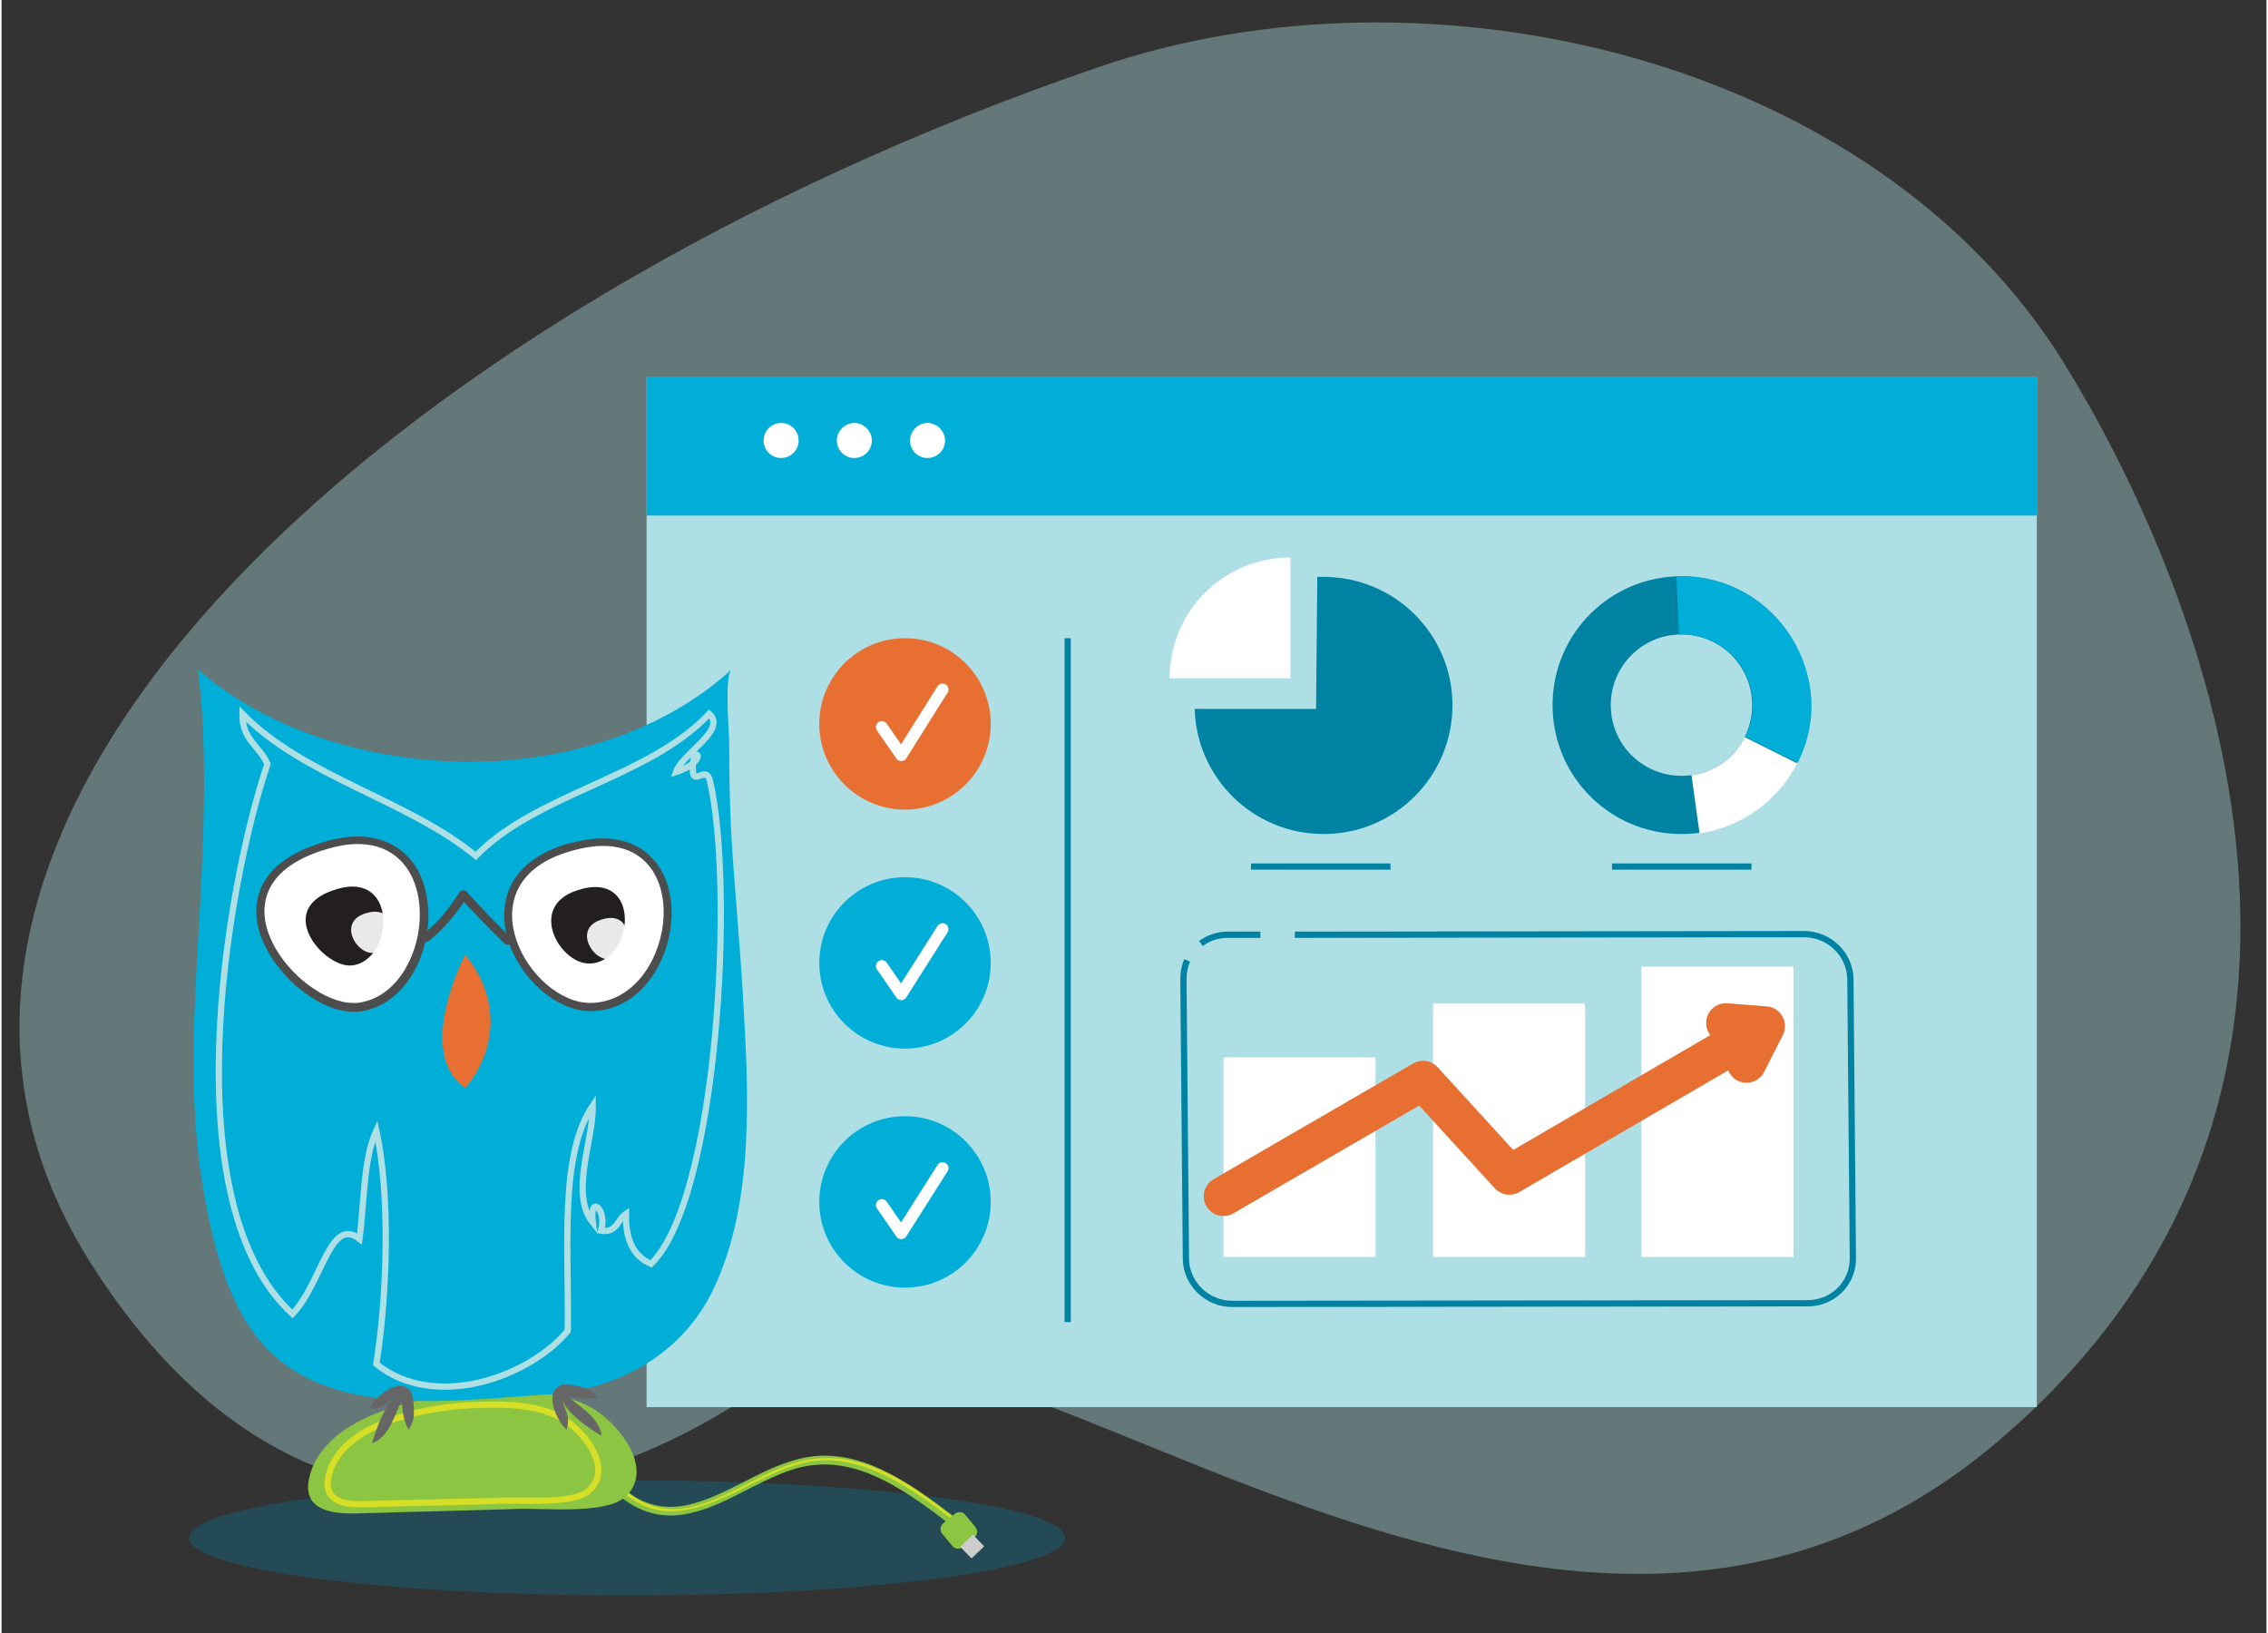 <svg width="400" height="288" xmlns="http://www.w3.org/2000/svg" version="1.1" id="Layer_1" x="0" y="0" viewBox="0 0 362 261" xml:space="preserve"><rect x="0" y="0" width="362" height="261" fill="#333333" stroke="none"/><style>.st2{fill:#00aed8}.st3{fill:#fff}.st5{fill:#0082a3}.st6{fill:none;stroke:#0082a3;stroke-miterlimit:10}.st10,.st11{fill-rule:evenodd;clip-rule:evenodd;fill:#00aed8}.st11{fill:#fff}.st13{fill:none;stroke:#fff;stroke-width:1.898;stroke-linecap:round;stroke-linejoin:round;stroke-miterlimit:10}.st16{fill-rule:evenodd;clip-rule:evenodd;fill:#8bc541}.st18{fill:#4d4d4d}.st20,.st21{fill-rule:evenodd;clip-rule:evenodd;fill:#231f20}.st21{opacity:.9;fill:#fff}.st23{fill:#666}</style><path d="M329.5 57.8c20.4 32.9 56.7 115.1-10.1 172.3-72.6 62.3-165.2-33.3-196.6-9.4 0 0-64.4 51-108.6-18.9S61.7 49.6 175.4 10.7c52.9-18.1 123.9-1.4 154.1 47.1z" opacity=".4" fill="#aedfe5"/><path fill="#aedfe5" d="M103.1 60.3h222.2v164.6H103.1z"/><path class="st2" d="M103.1 60.3h222.2v22.1H103.1z"/><circle class="st3" cx="124.6" cy="70.4" r="2.8"/><path class="st3" d="M139.1 70.4c0 1.6-1.3 2.8-2.8 2.8-1.6 0-2.8-1.3-2.8-2.8s1.3-2.8 2.8-2.8c1.5 0 2.8 1.3 2.8 2.8zM150.8 70.4c0 1.6-1.3 2.8-2.8 2.8-1.6 0-2.8-1.3-2.8-2.8s1.3-2.8 2.8-2.8c1.5 0 2.8 1.3 2.8 2.8z"/><ellipse class="st5" cx="100" cy="245.8" rx="70" ry="9.2" opacity=".3"/><path class="st6" d="M206.7 149.4l81.4-.1c4 0 7.3 3.2 7.4 7.1l.4 44.8c0 3.9-3.2 7.1-7.2 7.1l-92 .1c-4 0-7.3-3.2-7.4-7.1l-.4-44.8c0-1.1.2-2.1.6-3M191.7 150.8c1.2-.9 2.7-1.4 4.3-1.4h5.2"/><path class="st3" d="M195.3 169h24.3v31.9h-24.3zM228.8 160.4h24.3v40.5h-24.3zM262.1 154.5h24.3v46.4h-24.3z"/><linearGradient id="SVGID_1_" gradientUnits="userSpaceOnUse" x1="272.423" y1="166.693" x2="285.015" y2="166.693"><stop offset="0" stop-color="#ea9152"/><stop offset="0" stop-color="#ea9152"/><stop offset="0" stop-color="#e87e40"/><stop offset="0" stop-color="#e77336"/><stop offset="0" stop-color="#e76f32"/></linearGradient><path fill="none" stroke="url(#SVGID_1_)" stroke-width="6.31" stroke-linecap="round" stroke-linejoin="round" stroke-miterlimit="10" d="M275.6 163.5l6.3.5-3 5.9"/><linearGradient id="SVGID_00000080892993771232901260000001603269398269408388_" gradientUnits="userSpaceOnUse" x1="192.109" y1="177.841" x2="284.164" y2="177.841"><stop offset="0" stop-color="#ea9152"/><stop offset="0" stop-color="#ea9152"/><stop offset="0" stop-color="#e87e40"/><stop offset="0" stop-color="#e77336"/><stop offset="0" stop-color="#e76f32"/></linearGradient><path fill="none" stroke="url(#SVGID_00000080892993771232901260000001603269398269408388_)" stroke-width="6.31" stroke-linecap="round" stroke-linejoin="round" stroke-miterlimit="10" d="M195.3 191.2l31.9-18.5 13.8 15.1 40-23.3"/><path d="M268.5 92.1c-11.4 0-20.6 9.2-20.6 20.6s9.2 20.6 20.6 20.6c11.4 0 20.6-9.2 20.6-20.6s-9.2-20.6-20.6-20.6zm0 31.9c-6.2 0-11.3-5-11.3-11.3 0-6.2 5-11.3 11.3-11.3 6.2 0 11.3 5 11.3 11.3 0 6.3-5 11.3-11.3 11.3z" fill-rule="evenodd" clip-rule="evenodd" fill="#0082a3"/><path class="st10" d="M268.5 92.1h-.8l.4 9.3h.5c6.2 0 11.3 5 11.3 11.3 0 1.8-.4 3.5-1.2 5l8.4 4.2c1.4-2.8 2.2-5.9 2.2-9.2-.2-11.3-9.4-20.6-20.8-20.6z"/><path class="st11" d="M278.6 117.8c-1.6 3.3-4.8 5.6-8.5 6.1l1.3 9.3A21 21 0 00287 122l-8.4-4.2z"/><path class="st3" d="M206 89.1c-10.7 0-19.3 8.6-19.3 19.3H206V89.1z"/><path class="st5" d="M211.3 92.2h-1l-.2 21.1h-19.4c.3 11.1 9.4 20 20.6 20 11.4 0 20.6-9.2 20.6-20.6 0-11.3-9.2-20.5-20.6-20.5z"/><linearGradient id="SVGID_00000144316014969641083120000013697382194239746711_" gradientUnits="userSpaceOnUse" x1="130.688" y1="115.656" x2="158.081" y2="115.656"><stop offset="0" stop-color="#ea9152"/><stop offset="0" stop-color="#ea9152"/><stop offset="0" stop-color="#e87e40"/><stop offset="0" stop-color="#e77336"/><stop offset="0" stop-color="#e76f32"/></linearGradient><circle cx="144.4" cy="115.7" r="13.7" fill="url(#SVGID_00000144316014969641083120000013697382194239746711_)"/><path class="st13" d="M140.7 116.2l3.1 4.5 6.6-10.5"/><circle class="st2" cx="144.4" cy="153.9" r="13.7"/><path class="st13" d="M140.7 154.4l3.1 4.5 6.6-10.4"/><circle class="st2" cx="144.4" cy="192.1" r="13.7"/><path class="st13" d="M140.7 192.6l3.1 4.5 6.6-10.4"/><path class="st6" d="M170.4 102v109.3M199.7 138.5H222M257.4 138.5h22.3"/><path d="M98.3 238.7c2.6 2.3 5.7 3.7 9.3 3.5 3.4-.2 6.6-1.6 9.6-3.1 3.2-1.6 6.4-3.4 9.8-4.4 4.2-1.2 8.4-.6 12.3 1.1 4.4 1.9 8.3 4.8 12.1 7.7.7.5 1.4-.7.7-1.2-6.2-4.7-13.6-10.2-21.8-9.6-7.2.6-12.9 5.7-19.7 7.6-4.2 1.2-8.1.4-11.3-2.5-.7-.7-1.6.3-1 .9z" fill="#8bc541"/><path d="M99 238.2c2.5 2.3 5.5 3.6 8.9 3.3 3.3-.2 6.4-1.6 9.4-3 3.2-1.6 6.4-3.4 9.8-4.4 4.2-1.3 8.5-.7 12.5 1 4.5 1.9 8.5 4.8 12.4 7.8.2.1.5-.1.3-.3-6.1-4.7-13.4-10.2-21.6-9.5-7.1.5-12.8 5.6-19.4 7.5-4.4 1.3-8.5.5-11.9-2.7-.2-.1-.6.1-.4.3z" fill="#d6de26"/><path class="st16" d="M49.2 236.1c2.4-10.2 18.8-13.2 27.2-13.6 6.1-.3 13.4-.5 18.7 3 4.2 2.8 9.2 9.7 4.5 13.8-3.3 2.9-13.7 1.6-18 1.9 0 0-25.1.7-25.3.7-6.6.1-7.9-2.5-7.1-5.8z"/><path d="M52.3 235.8c2-8.4 15.5-10.8 22.4-11.2 5-.2 11-.4 15.4 2.4 3.5 2.3 7.6 8 3.7 11.3-2.7 2.3-11.3 1.3-14.8 1.6 0 0-20.6.5-20.8.5-5.5.3-6.6-1.9-5.9-4.6z" fill-rule="evenodd" clip-rule="evenodd" fill="none" stroke="#d6de26"/><path class="st10" d="M31.4 107c20.8 18.3 62.1 21 85.3 0-1.3 1.2-.3 10.7-.4 12.6 0 4.4.1 8.7.3 13.1.5 8.9 1.4 17.7 1.9 26.6.9 15 1.9 32.8-4.7 46.7-5.1 10.7-15.6 16.2-26.9 16.9-16.4 1-38.6 4.7-48.3-12.5-3.7-6.5-5.4-14.4-6.6-21.8-2.7-17.1-.5-34.7.1-51.9.4-9.8.5-19.9-.7-29.7z"/><path class="st11" d="M56.1 161c-5.9 0-13.5-7-14.7-13.5-.5-3-.2-8.5 8.4-11.7 2.5-.9 4.9-1.4 7-1.4 7.4 0 10.3 5.7 10.6 10.9.4 7-3.6 14.9-10.6 15.7h-.7z"/><path class="st18" d="M56.9 134.9c14.6 0 11.9 24.1-.1 25.4h-.6c-8.8 0-23.5-17.5-6-24 2.5-.9 4.7-1.4 6.7-1.4m0-1.2v1.3-1.3c-2.2 0-4.6.5-7.2 1.5-9 3.3-9.4 9.2-8.8 12.4 1.2 6.8 9.1 14.1 15.3 14.1h.8c7.4-.8 11.6-9.1 11.2-16.4-.2-3.2-1.2-6-2.9-8-2.1-2.4-5-3.6-8.4-3.6z"/><path class="st11" d="M94 160.9c-5.7 0-11.9-6.1-13-12.7-.9-5.8 2.3-10.4 8.8-12.5 2.2-.7 4.3-1.1 6.2-1.1 7.6 0 10.3 6 10.3 11.2.1 7.3-4.6 15.1-12.3 15.1z"/><path class="st18" d="M96.1 135.2c15.1 0 11.2 25-2 25.1-9.7 0-20.4-18.6-4-24 2.2-.7 4.2-1.1 6-1.1m0-1.2c-1.9 0-4.1.4-6.4 1.1-9.7 3.2-9.7 10.3-9.2 13.2 1.1 6.9 7.6 13.3 13.6 13.3 8.1 0 13-8.2 13-15.8-.1-7.2-4.4-11.8-11-11.8z"/><linearGradient id="SVGID_00000032647061832131063490000014476455326022466741_" gradientUnits="userSpaceOnUse" x1="70.48" y1="163.299" x2="78.135" y2="163.299"><stop offset="0" stop-color="#ea9152"/><stop offset="0" stop-color="#ea9152"/><stop offset="0" stop-color="#e87e40"/><stop offset="0" stop-color="#e77336"/><stop offset="0" stop-color="#e76f32"/></linearGradient><path d="M74.1 152.6c5.7 6.9 5.1 15.3 0 21.3-6.4-4.4-3-15.3 0-21.3z" fill-rule="evenodd" clip-rule="evenodd" fill="url(#SVGID_00000032647061832131063490000014476455326022466741_)"/><path class="st20" d="M92 142.3c10.6-3.5 9.1 11.7 1.9 11.7-4.7 0-9.9-9.1-1.9-11.7zM52.7 142.4c10.9-4.1 10.1 11.2 3.3 11.9-4.3.5-12.3-8.6-3.3-11.9z"/><path class="st21" d="M95.8 147c5.8-1.9 4.9 6.3 1.1 6.3-2.6 0-5.4-4.9-1.1-6.3zM58.1 146c5.8-1.9 4.9 6.3 1.1 6.3-2.6 0-5.4-4.9-1.1-6.3z"/><path class="st18" d="M68.3 150.4c2.5-2 4.4-4.4 6.1-7-.4 0-.7.1-1.1.1 2.3 2.5 4.6 4.9 7.1 7.3.7.6 1.6-.4 1-1-2.5-2.3-4.8-4.8-7.1-7.3-.3-.3-.9-.2-1.1.1-1.6 2.5-3.5 4.9-5.8 6.7-.8.6.2 1.6.9 1.1z"/><path d="M103.8 202c-2.8-1.2-4.1-3.9-4-8-1.4.9-1.4 3.1-4 2.7 1.1-3.2-1.9-6.1-1.3-1.3-3.7-4.6.1-13.2 0-18.7-5.4 7.9-3.8 22.9-4 36-6 7.3-21.2 12.9-30.6 5.3 1.7-10.6 2.3-26.8 0-37.3-2.1 4.6-1.9 11.4-2.7 17.3-4.7-3.7-6 7.1-10.7 12-19.1-17.5-10.8-67.6-4-87.9-1.2-2.8-4.1-3.9-4-8 9.9 10.1 26.3 13.7 37.3 22.7 9.9-10.1 27.6-12.4 37.3-22.7 2.9 2.6-4.3 6.3-5.3 9.3 6-2 2.3-5.1 2.7 0 .2 2 2.1-1 2.7 1.3 4 16.9 1.3 67-9.4 77.3z" fill-rule="evenodd" clip-rule="evenodd" fill="none" stroke="#aedfe5"/><path class="st23" d="M90.1 221.3c1 0 2.4.3 3 .5.8.2 1.7.8 2.2 1.5-1.1.4-4.4.3-5.3-.6 2 2 5.6 3.7 5.9 6.8-2-1.2-5.6-3.6-6.4-6 .3 1 .8 2 1 3 .1.7 0 1.4-.2 2-1.5-1.3-3.6-5.8-1.1-7 .2-.2.5-.2.9-.2zM65.6 222.9c.3 1 .3 2.4.3 3.1 0 .9-.4 1.8-.8 2.5-.7-.9-1.5-4.1-.8-5.3-1.4 2.4-2.1 6.4-5.1 7.5.7-2.3 2-6.3 4.1-7.7-.8.6-1.7 1.3-2.6 1.8-.6.3-1.3.4-1.9.3.8-1.8 4.6-5 6.5-2.9.1.1.2.4.3.7z"/><path class="st16" d="M155.6 244c.5.6.4 1.4-.2 1.8l-1.7 1.4c-.6.5-1.4.4-1.8-.2l-1.5-1.8c-.5-.5-.4-1.4.2-1.8l1.7-1.4c.6-.5 1.4-.4 1.8.2l1.5 1.8z"/><path transform="rotate(-43.89 155.096 247.143)" fill-rule="evenodd" clip-rule="evenodd" fill="#ccc" d="M153.7 245.9h2.8v2.6h-2.8z"/></svg>